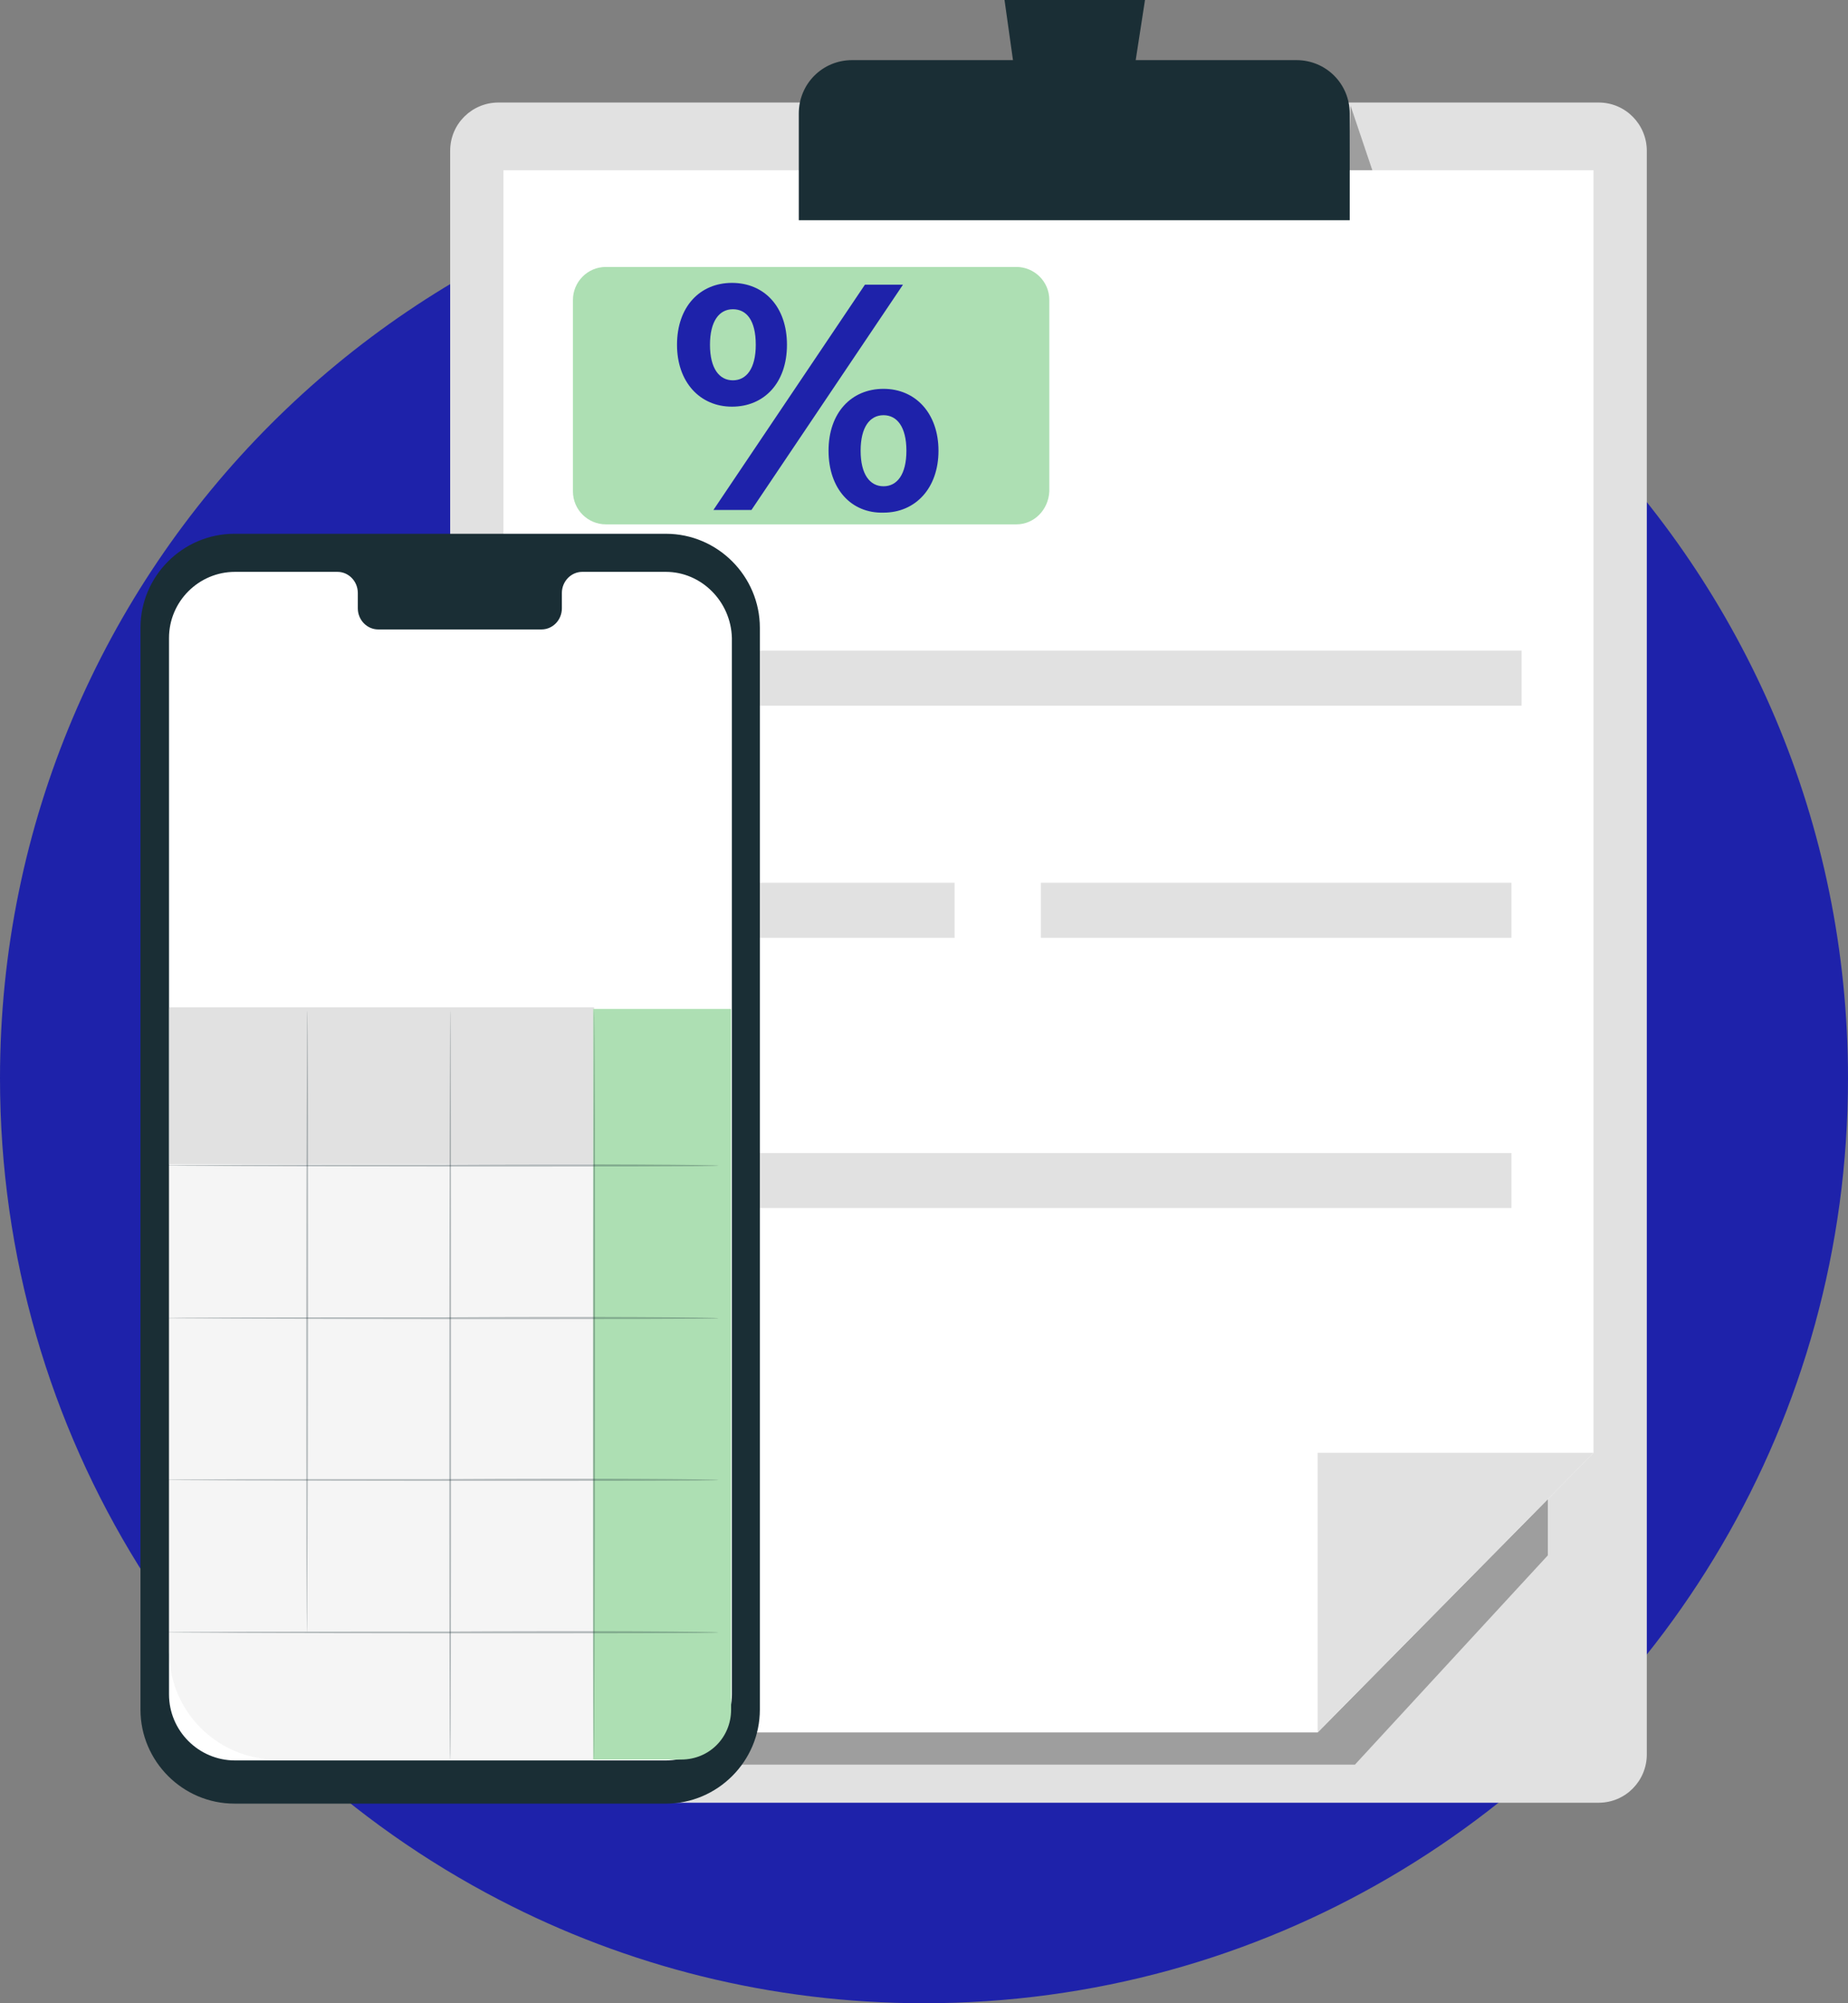 <svg xmlns="http://www.w3.org/2000/svg" fill="none" viewBox="0 0 180 195" height="195" width="180">
<rect x="0" y="0" width="180" height="195" fill="#808080" stroke="none"/>
<g clip-path="url(#clip0_176_2792)">
<path fill="#1E22AA" d="M180 104.963C180 138.159 162.041 167.161 135.312 182.767C122.007 190.549 106.526 195 90 195C75.079 195 61.009 191.368 48.631 184.934C19.737 169.953 0 139.765 0 104.963C0 55.246 40.303 14.927 90 14.927C139.697 14.927 180 55.246 180 104.963Z"></path>
<path fill="white" d="M128.59 170.955H49.288V18.882H155.458V143.741"></path>
<path fill="#1A2E35" d="M155.458 143.741V18.882L155.545 18.969H49.374L49.46 18.882V170.944L49.374 170.858H128.676H49.288V18.634H155.62V142.987C155.458 143.569 155.458 143.731 155.458 143.731V143.741Z"></path>
<path fill="#ADDFB3" d="M102.378 28.367H56.053V53.349H102.378V28.367Z"></path>
<path fill="#1A2E35" d="M147.055 34.144C147.055 34.23 138.728 34.23 128.428 34.23C118.129 34.23 109.801 34.144 109.801 34.144C109.801 34.144 118.129 34.057 128.428 34.057C138.728 33.971 147.055 34.057 147.055 34.144Z"></path>
<path fill="#1A2E35" d="M147.055 38.595C147.055 38.681 138.728 38.681 128.428 38.681C118.129 38.681 109.801 38.595 109.801 38.595C109.801 38.508 118.129 38.508 128.428 38.508C138.728 38.508 147.055 38.508 147.055 38.595Z"></path>
<path fill="#1A2E35" d="M147.055 43.046C147.055 43.132 138.728 43.132 128.428 43.132C118.129 43.132 109.801 43.046 109.801 43.046C109.801 42.96 118.129 42.96 128.428 42.96C138.728 42.96 147.055 43.046 147.055 43.046Z"></path>
<path fill="#1A2E35" d="M132.22 47.583C132.22 47.669 127.189 47.669 121.005 47.669C114.822 47.669 109.79 47.583 109.79 47.583C109.79 47.497 114.822 47.497 121.005 47.497C127.189 47.411 132.22 47.497 132.22 47.583Z"></path>
<path fill="#1A2E35" d="M148.456 58.383C148.456 58.469 127.846 58.469 102.54 58.469C77.234 58.469 56.624 58.383 56.624 58.383C56.624 58.296 77.234 58.296 102.54 58.296C127.846 58.296 148.456 58.296 148.456 58.383Z"></path>
<path fill="#1A2E35" d="M148.456 61.185C148.456 61.271 128.094 61.271 103.036 61.271C77.977 61.271 57.615 61.185 57.615 61.185C57.615 61.099 77.977 61.099 103.036 61.099C128.094 61.012 148.456 61.099 148.456 61.185Z"></path>
<path fill="#E1E1E1" d="M148.456 65.647H56.549V71.003H148.456V65.647Z"></path>
<path fill="#E1E1E1" d="M147.465 114.545H55.558V119.901H147.465V114.545Z"></path>
<path fill="#E1E1E1" d="M93.232 88.237H56.549V93.593H93.232V88.237Z"></path>
<path fill="#E1E1E1" d="M147.465 88.237H101.635V93.593H147.465V88.237Z"></path>
<path fill="#1A2E35" d="M109.629 75.702C109.629 75.788 97.843 75.788 83.256 75.788C68.669 75.788 56.883 75.702 56.883 75.702C56.883 75.616 68.669 75.616 83.256 75.616C97.843 75.53 109.629 75.616 109.629 75.702Z"></path>
<path fill="#1A2E35" d="M147.96 79.83C147.96 79.916 127.599 79.916 102.454 79.916C77.309 79.916 56.947 79.83 56.947 79.83C56.947 79.744 77.309 79.744 102.454 79.744C127.513 79.744 147.96 79.83 147.96 79.83Z"></path>
<path fill="#1A2E35" d="M147.96 83.872C147.96 83.958 127.599 83.958 102.454 83.958C77.309 83.958 56.947 83.872 56.947 83.872C56.947 83.785 77.309 83.785 102.454 83.785C127.513 83.699 147.96 83.785 147.96 83.872Z"></path>
<path fill="#1A2E35" d="M92.898 96.816C92.898 96.902 84.743 96.902 74.594 96.902C64.446 96.902 56.29 96.816 56.29 96.816C56.29 96.729 64.446 96.729 74.594 96.729C84.743 96.729 92.898 96.729 92.898 96.816Z"></path>
<path fill="#1A2E35" d="M92.898 100.933C92.898 101.019 84.818 101.019 74.928 101.019C65.038 101.019 56.958 100.933 56.958 100.933C56.958 100.846 65.038 100.846 74.928 100.846C84.818 100.846 92.898 100.846 92.898 100.933Z"></path>
<path fill="#1A2E35" d="M92.736 105.06C92.736 105.147 84.581 105.147 74.605 105.147C64.629 105.147 56.474 105.06 56.474 105.06C56.474 105.06 64.629 104.974 74.605 104.974C84.581 104.974 92.736 105.06 92.736 105.06Z"></path>
<path fill="#1A2E35" d="M92.736 109.102C92.736 109.188 84.581 109.188 74.605 109.188C64.629 109.188 56.474 109.102 56.474 109.102C56.474 109.016 64.629 109.016 74.605 109.016C84.581 109.016 92.736 109.102 92.736 109.102Z"></path>
<path fill="#1A2E35" d="M146.721 97.807C146.721 97.893 138.232 97.893 127.76 97.893C117.289 97.893 108.799 97.807 108.799 97.807C108.799 97.721 117.289 97.721 127.76 97.721C138.232 97.721 146.721 97.721 146.721 97.807Z"></path>
<path fill="#1A2E35" d="M105.923 99.122C105.923 99.122 105.923 98.788 105.837 98.378C105.837 97.883 105.837 97.311 105.75 96.481L105.837 96.568H103.197C103.197 96.568 103.445 96.32 103.283 96.481V99.036L103.197 98.95C103.941 98.95 104.598 98.95 105.093 99.036C105.589 99.036 105.923 99.122 105.923 99.122C105.923 99.122 105.675 99.122 105.266 99.208C104.77 99.208 104.113 99.208 103.37 99.294H103.283V96.654C103.197 96.74 103.445 96.492 103.37 96.568H106.084V96.654C106.084 97.484 106.084 98.141 105.998 98.551C105.912 98.885 105.912 99.133 105.912 99.133L105.923 99.122Z"></path>
<path fill="#1A2E35" d="M146.721 102.83C146.721 102.916 138.232 102.916 127.76 102.916C117.289 102.916 108.799 102.83 108.799 102.83C108.799 102.83 117.289 102.743 127.76 102.743C138.232 102.657 146.721 102.743 146.721 102.83Z"></path>
<path fill="#1A2E35" d="M105.923 104.155C105.923 104.155 105.923 103.821 105.837 103.412C105.837 102.916 105.837 102.345 105.75 101.515L105.837 101.601H103.197C103.197 101.601 103.445 101.353 103.283 101.515V104.069L103.197 103.983C103.941 103.983 104.598 103.983 105.093 104.069C105.589 104.069 105.923 104.069 105.923 104.155C105.923 104.155 105.675 104.155 105.266 104.241C104.77 104.241 104.113 104.241 103.37 104.328H103.283V101.687C103.197 101.773 103.445 101.525 103.37 101.601H106.084V101.687C106.084 102.517 106.084 103.174 105.998 103.584C105.912 103.918 105.912 104.166 105.912 104.166L105.923 104.155Z"></path>
<path fill="#1A2E35" d="M146.721 107.863C146.721 107.949 138.232 107.949 127.76 107.949C117.289 107.949 108.799 107.863 108.799 107.863C108.799 107.776 117.289 107.776 127.76 107.776C138.232 107.69 146.721 107.776 146.721 107.863Z"></path>
<path fill="#1A2E35" d="M105.923 109.102C105.923 109.102 105.923 108.768 105.837 108.358C105.837 107.863 105.837 107.291 105.75 106.462L105.837 106.548H103.197C103.197 106.548 103.445 106.3 103.283 106.462V109.016L103.197 108.93C103.941 108.93 104.598 108.93 105.093 109.016C105.589 109.102 105.923 109.102 105.923 109.102C105.923 109.102 105.675 109.102 105.266 109.188C104.77 109.188 104.113 109.188 103.37 109.275H103.283V106.634C103.197 106.72 103.445 106.472 103.37 106.548H106.084V106.634C106.084 107.464 106.084 108.121 105.998 108.531C105.912 108.94 105.912 109.188 105.912 109.113L105.923 109.102Z"></path>
<path fill="#1A2E35" d="M146.721 149.346V124.611L146.807 124.697C126.112 124.697 93.232 124.697 56.301 124.784L56.387 124.697V149.432L56.301 149.346C82.189 149.346 104.77 149.346 120.93 149.432H146.323C146.57 149.346 146.732 149.346 146.732 149.346H120.93C104.77 149.346 82.103 149.346 56.226 149.432H56.139V124.525H56.226C93.156 124.525 125.961 124.525 146.732 124.611H146.818V149.023C146.732 149.184 146.732 149.357 146.732 149.357L146.721 149.346Z"></path>
<path fill="#1A2E35" d="M146.721 130.873C146.721 130.959 126.521 130.959 101.635 130.959C76.749 130.959 56.549 130.873 56.549 130.873C56.549 130.787 76.749 130.787 101.635 130.787C126.532 130.7 146.721 130.787 146.721 130.873Z"></path>
<path fill="#1A2E35" d="M146.721 136.973C146.721 137.059 126.521 137.059 101.635 137.059C76.749 137.059 56.549 136.973 56.549 136.973C56.549 136.887 76.749 136.887 101.635 136.887C126.532 136.887 146.721 136.887 146.721 136.973Z"></path>
<path fill="#1A2E35" d="M146.721 143.159C146.721 143.246 126.521 143.246 101.635 143.246C76.749 143.246 56.549 143.159 56.549 143.159C56.549 143.073 76.749 143.073 101.635 143.073C126.532 143.073 146.721 143.073 146.721 143.159Z"></path>
<path fill="#1A2E35" d="M66.762 149.507C66.676 149.507 66.676 143.903 66.676 137.059C66.676 130.215 66.762 124.611 66.762 124.611C66.762 124.611 66.848 130.215 66.848 137.059C66.934 143.989 66.848 149.507 66.762 149.507Z"></path>
<path fill="#1A2E35" d="M97.347 148.764C97.261 148.764 97.261 143.407 97.261 136.811C97.261 130.216 97.347 124.859 97.347 124.859C97.433 124.859 97.433 130.216 97.433 136.811C97.52 143.494 97.433 148.764 97.347 148.764Z"></path>
<path fill="#1A2E35" d="M129.667 149.917C129.581 149.917 129.581 144.388 129.581 137.631C129.581 130.873 129.667 125.344 129.667 125.344C129.753 125.344 129.753 130.873 129.753 137.631C129.753 144.388 129.667 149.917 129.667 149.917Z"></path>
<path fill="#E1E1E1" d="M128.59 170.955L155.458 143.741H128.59V170.955Z"></path>
<path fill="#1A2E35" d="M128.59 170.955C128.59 170.05 128.504 159.736 128.504 143.741V143.655H155.706L155.545 143.817C147.874 151.566 141.119 158.334 136.26 163.195C131.563 167.98 129.01 170.535 128.59 170.944C128.999 170.535 131.553 167.894 136.336 163.109C141.119 158.248 147.799 151.48 155.458 143.731L155.545 143.892H128.676L128.762 143.806C128.676 159.725 128.601 170.028 128.601 170.934L128.59 170.955Z"></path>
<path fill="#1A2E35" d="M127.276 154.864C127.276 154.95 111.45 154.95 91.993 154.95C72.537 154.95 56.711 154.864 56.711 154.864C56.711 154.864 72.537 154.778 91.993 154.778C111.45 154.778 127.276 154.778 127.276 154.864Z"></path>
<path fill="#1A2E35" d="M127.276 158.41C127.276 158.496 111.45 158.496 91.993 158.496C72.537 158.496 56.711 158.41 56.711 158.41C56.711 158.41 72.537 158.324 91.993 158.324C111.45 158.324 127.276 158.41 127.276 158.41Z"></path>
<path fill="#1A2E35" d="M88.772 162.042C88.772 162.128 81.597 162.128 72.698 162.128C63.799 162.128 56.624 162.042 56.624 162.042C56.624 161.956 63.799 161.956 72.698 161.956C81.597 161.87 88.772 161.956 88.772 162.042Z"></path>
<path fill="white" d="M66.687 37.269H62.647V35.372H73.032V37.269H68.992V47.572H66.687V37.269Z"></path>
<path fill="white" d="M82.017 44.695H75.919L74.68 47.497H72.375L77.902 35.297H80.132L85.658 47.497H83.267L82.028 44.695H82.017ZM81.274 42.96L78.968 37.603L76.663 42.96H81.274Z"></path>
<path fill="white" d="M94.299 47.583L91.002 42.971L87.705 47.583H85.152L89.688 41.311L85.4 35.286H87.953L91.088 39.662L94.223 35.286H96.701L92.413 41.224L97.024 47.572H94.299V47.583Z"></path>
<path fill="#E1E1E1" d="M149.285 24.163C149.285 24.25 128.428 24.25 102.712 24.25C76.997 24.25 56.139 24.163 56.139 24.163C56.139 24.077 76.997 24.077 102.712 24.077C128.428 24.077 149.285 24.163 149.285 24.163Z"></path>
<path fill="#E1E1E1" d="M103.036 25.899C103.036 25.985 92.564 25.985 79.539 25.985C66.514 25.985 56.042 25.899 56.042 25.899C56.042 25.812 66.514 25.812 79.539 25.812C92.564 25.812 103.036 25.812 103.036 25.899Z"></path>
<path fill="#E1E1E1" d="M155.706 175.482H48.544C45.905 175.482 43.847 173.337 43.847 170.783V14.679C43.847 12.039 45.991 9.98 48.544 9.98H155.706C158.346 9.98 160.403 12.125 160.403 14.679V170.783C160.403 173.337 158.346 175.482 155.706 175.482Z"></path>
<g opacity="0.3">
<path fill="black" d="M53.985 171.774H131.973L150.761 151.404V140.519L53.985 155.694V171.774Z"></path>
</g>
<g opacity="0.3">
<path fill="black" d="M131.553 10.303L133.783 16.91V20.122H131.229L131.553 10.303Z"></path>
</g>
<path fill="white" d="M128.342 168.638H49.04V16.576H155.211V141.424"></path>
<path fill="#ADDFB3" d="M98.996 51.043H59.016C57.282 51.043 55.806 49.642 55.806 47.831V29.197C55.806 27.462 57.206 25.985 59.016 25.985H98.996C100.73 25.985 102.206 27.386 102.206 29.197V47.831C102.12 49.642 100.719 51.043 98.996 51.043Z"></path>
<path fill="#E1E1E1" d="M148.208 63.33H56.301V68.686H148.208V63.33Z"></path>
<path fill="#E1E1E1" d="M147.217 112.239H55.31V117.595H147.217V112.239Z"></path>
<path fill="#E1E1E1" d="M92.984 85.93H56.301V91.287H92.984V85.93Z"></path>
<path fill="#E1E1E1" d="M147.217 85.93H101.387V91.287H147.217V85.93Z"></path>
<path fill="#E1E1E1" d="M128.342 168.638L155.211 141.424H128.342V168.638Z"></path>
<path fill="#1A2E35" d="M131.553 21.437H77.805V11.047C77.805 8.159 80.11 5.852 82.997 5.852H126.274C129.161 5.852 131.466 8.159 131.466 11.047V21.437H131.553Z"></path>
<path fill="#1A2E35" d="M111.525 0H97.843L99.491 11.715H109.715L111.525 0Z"></path>
<path fill="#1E22AA" d="M65.943 33.562C65.943 29.854 68.173 27.537 71.298 27.537C74.422 27.537 76.652 29.843 76.652 33.562C76.652 37.28 74.422 39.586 71.298 39.586C68.173 39.586 65.943 37.194 65.943 33.562ZM73.614 33.562C73.614 31.169 72.709 30.102 71.384 30.102C70.059 30.102 69.154 31.255 69.154 33.562C69.154 35.868 70.059 37.021 71.384 37.021C72.709 37.021 73.614 35.868 73.614 33.562ZM84.247 27.709H87.953L73.194 49.642H69.488L84.247 27.709ZM80.703 43.876C80.703 40.168 82.933 37.851 86.057 37.851C89.181 37.851 91.411 40.244 91.411 43.876C91.411 47.508 89.181 49.901 86.057 49.901C82.922 49.987 80.703 47.594 80.703 43.876ZM88.287 43.876C88.287 41.569 87.382 40.416 86.057 40.416C84.732 40.416 83.827 41.569 83.827 43.876C83.827 46.182 84.732 47.335 86.057 47.335C87.382 47.335 88.287 46.182 88.287 43.876Z"></path>
<path fill="#1A2E35" d="M64.866 175.568H22.829C17.797 175.568 13.682 171.44 13.682 166.418V61.109C13.682 56.076 17.808 51.959 22.829 51.959H64.866C69.897 51.959 74.012 56.087 74.012 61.109V166.418C74.012 171.451 69.886 175.568 64.866 175.568Z"></path>
<path fill="white" d="M64.866 55.666H56.711C55.644 55.666 54.728 56.572 54.728 57.725V59.212C54.728 60.366 53.823 61.271 52.746 61.271H36.834C35.767 61.271 34.852 60.366 34.852 59.212V57.725C34.852 56.572 33.947 55.666 32.869 55.666H22.893C19.349 55.666 16.462 58.555 16.462 62.101V164.93C16.462 168.476 19.349 171.365 22.893 171.365H64.855C68.4 171.365 71.287 168.476 71.287 164.93V62.101C71.201 58.555 68.324 55.666 64.855 55.666H64.866Z"></path>
<path fill="#F5F5F5" d="M60.751 171.278H26.955C21.18 171.278 16.483 166.579 16.483 160.802V98.217H71.222V160.802C71.222 166.579 66.525 171.278 60.751 171.278Z"></path>
<path fill="#E1E1E1" d="M57.863 98.055H16.483V113.316H57.863V98.055Z"></path>
<path fill="#ADDFB3" d="M66.353 171.278C69.078 171.278 71.211 169.134 71.211 166.418V98.217H57.777V171.278H66.353Z"></path>
<g opacity="0.3">
<path fill="#1A2E35" d="M69.983 113.467C69.983 113.553 57.863 113.553 42.942 113.553C28.021 113.553 15.901 113.467 15.901 113.467C15.901 113.381 28.021 113.381 42.942 113.381C57.863 113.295 69.983 113.381 69.983 113.467Z"></path>
</g>
<g opacity="0.3">
<path fill="#1A2E35" d="M69.983 128.319C69.983 128.405 57.863 128.405 42.942 128.405C28.021 128.405 15.901 128.319 15.901 128.319C15.901 128.232 28.021 128.232 42.942 128.232C57.863 128.146 69.983 128.232 69.983 128.319Z"></path>
</g>
<g opacity="0.3">
<path fill="#1A2E35" d="M69.983 144.065C69.983 144.151 57.863 144.151 42.942 144.151C28.021 144.151 15.901 144.065 15.901 144.065C15.901 143.979 28.021 143.979 42.942 143.979C57.863 143.892 69.983 143.979 69.983 144.065Z"></path>
</g>
<g opacity="0.3">
<path fill="#1A2E35" d="M69.983 158.906C69.983 158.992 57.863 158.992 42.942 158.992C28.021 158.992 15.901 158.906 15.901 158.906C15.901 158.819 28.021 158.819 42.942 158.819C57.863 158.733 69.983 158.819 69.983 158.906Z"></path>
</g>
<g opacity="0.3">
<path fill="#1A2E35" d="M29.917 158.906C29.831 158.906 29.831 145.38 29.831 128.642C29.831 111.904 29.917 98.378 29.917 98.378C30.004 98.378 30.004 111.904 30.004 128.642C30.004 145.38 29.917 158.906 29.917 158.906Z"></path>
</g>
<g opacity="0.3">
<path fill="#1A2E35" d="M43.847 171.278C43.761 171.278 43.761 154.95 43.761 134.828C43.761 114.706 43.847 98.378 43.847 98.378C43.933 98.378 43.933 114.706 43.933 134.828C43.933 154.95 43.933 171.278 43.847 171.278Z"></path>
</g>
<g opacity="0.3">
<path fill="#1A2E35" d="M57.863 171.278C57.777 171.278 57.777 154.95 57.777 134.828C57.777 114.706 57.863 98.378 57.863 98.378C57.95 98.378 57.95 114.706 57.95 134.828C57.95 154.95 57.863 171.278 57.863 171.278Z"></path>
</g>
</g>
<defs>
<clipPath id="clip0_176_2792">
<rect fill="white" height="195" width="180"></rect>
</clipPath>
</defs>
</svg>
